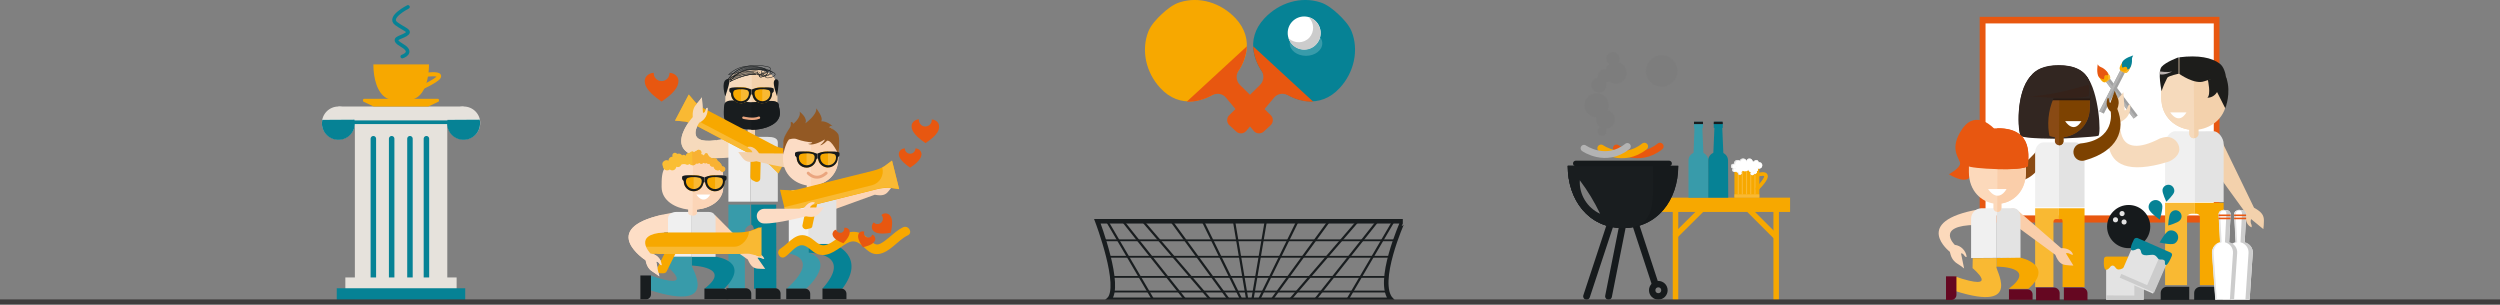 <?xml version="1.0" encoding="utf-8"?>
<!-- Generator: Adobe Illustrator 23.0.1, SVG Export Plug-In . SVG Version: 6.00 Build 0)  -->
<svg version="1.1" id="Layer_1" xmlns="http://www.w3.org/2000/svg" xmlns:xlink="http://www.w3.org/1999/xlink" x="0px" y="0px"
	 viewBox="0 0 1366 166.4" style="enable-background:new 0 0 1366 166.4;" xml:space="preserve">
<rect x="0" y="0" width="1366" height="166.4" fill="#808080" stroke="none"/>
<style type="text/css">
	.st0{fill:#E6E2DC;}
	.st1{fill-rule:evenodd;clip-rule:evenodd;fill:#068295;}
	.st2{fill:none;stroke:#068295;stroke-width:3;stroke-linecap:round;stroke-miterlimit:10;}
	.st3{fill:none;stroke:#F7A800;stroke-width:2.25;stroke-linecap:round;stroke-miterlimit:10;}
	.st4{fill-rule:evenodd;clip-rule:evenodd;fill:#F7A800;}
	.st5{fill:none;stroke:#068295;stroke-width:2;stroke-linecap:round;stroke-miterlimit:10;}
	.st6{fill:#068295;}
	.st7{fill:none;stroke:#191D1F;stroke-width:2.49;stroke-miterlimit:10;}
	.st8{fill:none;stroke:#191D1F;stroke-width:1.24;stroke-miterlimit:10;}
	.st9{fill:none;stroke:#191D1F;stroke-miterlimit:10;}
	.st10{fill:#F7A800;}
	.st11{fill:#E85710;}
	.st12{fill:#389BAA;}
	.st13{fill:#FFFFFF;}
	.st14{fill:#CCCCCC;}
	.st15{fill:#F6DABC;}
	.st16{fill:#F0F0F0;}
	.st17{fill:#E3E3E3;}
	.st18{fill:#F3D1AC;}
	.st19{fill:#191D1F;}
	.st20{fill:#161A1C;}
	.st21{fill:none;stroke:#191D1F;stroke-width:0.26;stroke-linecap:round;stroke-miterlimit:10;}
	.st22{fill:none;stroke:#191D1F;stroke-width:0.27;stroke-linecap:round;stroke-miterlimit:10;}
	.st23{fill:none;stroke:#EAA57F;stroke-width:1.31;stroke-linecap:round;stroke-miterlimit:10;}
	.st24{fill:#F9B933;}
	.st25{fill:#FCD5B7;}
	.st26{fill:#FDDEC6;}
	.st27{fill:#FABE33;}
	.st28{fill:#F8B133;}
	.st29{fill:#FCDCC5;}
	.st30{fill:none;stroke:#EAA57F;stroke-width:1.6;stroke-linecap:round;stroke-miterlimit:10;}
	.st31{fill:#935924;}
	.st32{fill:none;stroke:#F7A800;stroke-width:3;stroke-miterlimit:10;}
	.st33{fill:none;stroke:#F7A800;stroke-width:3;stroke-linecap:round;stroke-linejoin:round;stroke-miterlimit:10;}
	.st34{fill:none;stroke:#161A1C;stroke-width:3.7;stroke-linecap:round;stroke-miterlimit:10;}
	.st35{fill:#7D7D7D;}
	.st36{fill:none;stroke:#161A1C;stroke-width:3;stroke-linecap:round;stroke-miterlimit:10;}
	.st37{fill:none;stroke:#E85710;stroke-width:4;stroke-linecap:round;stroke-linejoin:round;stroke-miterlimit:10;}
	.st38{fill:none;stroke:#F7A800;stroke-width:4;stroke-linecap:round;stroke-linejoin:round;stroke-miterlimit:10;}
	.st39{fill:none;stroke:#B3B3B3;stroke-width:3.7;stroke-linecap:round;stroke-miterlimit:10;}
	.st40{fill:none;stroke:#F7A800;stroke-width:2;stroke-linecap:round;stroke-linejoin:round;stroke-miterlimit:10;}
	.st41{fill-rule:evenodd;clip-rule:evenodd;fill:#3F3E3E;}
	.st42{fill:#A1A1A1;}
	.st43{fill:#B3B3B3;}
	.st44{fill:#1D1D1B;}
	.st45{fill:#B9B1AF;}
	.st46{fill:#894A14;}
	.st47{fill:#650721;}
	.st48{fill:#7D4201;}
	.st49{fill:#322621;}
	.st50{fill:#281A14;}
	.st51{fill:#35221A;}
	.st52{fill:#FCD9BB;}
	.st53{fill:#FACEAA;}
</style>
<title>full-activities</title>
<rect x="184.9" y="58.2" class="st0" width="68.4" height="9.2"/>
<circle class="st0" cx="184.9" cy="67.2" r="9"/>
<path class="st1" d="M193.9,67.2c0.1,5-3.8,9.1-8.8,9.2s-9.1-3.8-9.2-8.8c0-0.7,0.1-1.4,0.2-2.1l17.6-0.1
	C193.8,66,193.9,66.6,193.9,67.2z"/>
<circle class="st0" cx="253.4" cy="67.2" r="9"/>
<rect x="193.9" y="65.4" class="st0" width="50.5" height="98.4"/>
<line class="st2" x1="204" y1="158.8" x2="204" y2="75.8"/>
<line class="st2" x1="214" y1="158.8" x2="214" y2="75.8"/>
<line class="st2" x1="224" y1="158.8" x2="224" y2="75.8"/>
<line class="st2" x1="233" y1="158.8" x2="233" y2="75.8"/>
<rect x="188.7" y="151.6" class="st0" width="60.8" height="6.4"/>
<path class="st3" d="M229.9,41.2c0,0,24.3-4-2.7,8.1"/>
<path class="st4" d="M234.4,35.2c0,7.7-2.1,15.7-7.2,18.4c-2.1,1.2-4.8,1.3-8,1.3s-5.9-0.2-8-1.3c-5.1-2.8-7.2-10.8-7.2-18.4H234.4
	L234.4,35.2z"/>
<path class="st4" d="M234,58.2h-29.8l-5.5-2.6c-0.6-0.3-0.5-1.6,0.2-1.6h40.4c0.7,0,0.8,1.4,0.2,1.6L234,58.2z"/>
<path class="st5" d="M219.8,30.9c0,0,6.6-2.1,0-6s-1.4-4,1.9-6s-0.4-2.5-5.2-6s6.4-9.1,6.4-9.1"/>
<rect x="184" y="157.5" class="st6" width="70.2" height="6.4"/>
<path class="st1" d="M262.3,67.2c0.1,5-3.8,9.1-8.8,9.2s-9.1-3.8-9.2-8.8c0-0.7,0.1-1.4,0.2-2.1l17.6-0.1
	C262.3,66,262.3,66.6,262.3,67.2z"/>
<line class="st5" x1="254" y1="66.8" x2="184" y2="66.8"/>
<path class="st7" d="M760.2,163.8H605.8c7.5-6.9-6.2-42.9-6.2-42.9h166.9C766.4,120.9,751.4,154.6,760.2,163.8z"/>
<line class="st8" x1="605" y1="121" x2="630.1" y2="163.8"/>
<line class="st8" x1="613.7" y1="121" x2="647.7" y2="163.8"/>
<line class="st8" x1="624.6" y1="121" x2="661.4" y2="163.8"/>
<line class="st8" x1="657.3" y1="121" x2="678.3" y2="163.8"/>
<line class="st8" x1="640.1" y1="120.9" x2="671.5" y2="163.8"/>
<line class="st8" x1="761.3" y1="121" x2="736.2" y2="163.8"/>
<line class="st8" x1="752.5" y1="121" x2="718.5" y2="163.8"/>
<line class="st8" x1="741.7" y1="121" x2="704.8" y2="163.8"/>
<line class="st8" x1="708.9" y1="121" x2="687.9" y2="163.8"/>
<line class="st8" x1="726.1" y1="120.9" x2="694.8" y2="163.8"/>
<line class="st8" x1="691.6" y1="121" x2="684.3" y2="163.8"/>
<line class="st8" x1="674.3" y1="121" x2="681.5" y2="163.8"/>
<line class="st9" x1="608" y1="159.3" x2="758" y2="159.3"/>
<line class="st9" x1="608" y1="151.3" x2="758" y2="151.3"/>
<line class="st9" x1="605" y1="140.3" x2="759" y2="140.3"/>
<line class="st9" x1="603" y1="131.3" x2="762" y2="131.3"/>
<path class="st10" d="M675.2,10.1c10.5,11.4,6.5,25.5-4.9,36s-25.8,13.4-36.3,2c-7.9-8.5-10.6-20.7-6.5-31c1.4-3.4,4.5-6.8,7.3-9.4
	s6.2-5.3,9.7-6.4C655.2-2.2,667.2,1.5,675.2,10.1z"/>
<path class="st11" d="M677.5,46.4L694.4,63c1.5,1.5,1.4,4-0.1,5.4c0,0-0.1,0.1-0.1,0.1l-3.6,3.3c-1.5,1.5-4,1.4-5.4-0.1
	c0,0-0.1-0.1-0.1-0.1l-15.2-18.2c-1.8-2.2-4.9-2.8-7.5-1.4c-4.3,2.4-9.1,3.7-14,3.6l32.9-30.3c-0.3,4.9-1.9,9.6-4.7,13.6
	C675.1,41.2,675.5,44.4,677.5,46.4z"/>
<path class="st6" d="M690.8,10.1c-10.5,11.4-6.5,25.5,4.9,36s25.8,13.4,36.3,2c7.9-8.5,10.6-20.7,6.5-31c-1.4-3.4-4.5-6.8-7.3-9.4
	s-6.2-5.3-9.7-6.4C710.8-2.2,698.8,1.5,690.8,10.1z"/>
<path class="st11" d="M688.5,46.4L671.6,63c-1.5,1.5-1.4,4,0.1,5.4c0,0,0.1,0.1,0.1,0.1l3.6,3.3c1.5,1.5,4,1.4,5.4-0.1
	c0,0,0.1-0.1,0.1-0.1l15.2-18.2c1.8-2.2,4.9-2.8,7.5-1.4c4.3,2.4,9.1,3.7,14,3.6l-32.9-30.3c0.3,4.9,1.9,9.6,4.7,13.6
	C690.9,41.2,690.5,44.4,688.5,46.4z"/>
<ellipse class="st12" cx="713.6" cy="23.7" rx="8.9" ry="6.8"/>
<circle class="st13" cx="712.6" cy="18" r="9"/>
<path class="st14" d="M715,9.4c3.2,3,3.3,8,0.4,11.2c-3,3.2-8,3.3-11.2,0.4c-0.1-0.1-0.1-0.1-0.2-0.2c1.5,4.8,6.5,7.4,11.2,6
	s7.4-6.5,6-11.2C720.3,12.4,718,10.2,715,9.4z"/>
<path class="st15" d="M400.5,74.6c-29.6,8.2-18.4-7.6-18.4-7.6c3.1-1.4,4.9-4.6,4.5-8c0,0-0.6-0.5-1.1,1.2s-1.4,1.4-1.4,1.4
	l-0.6-8.4c-0.9,1.3-1.9,2.5-2.9,3.6c-2.1,2.3-2.2,4.9-2.1,7.2c0,0-25.3,27.9,25.8,21.5"/>
<path class="st16" d="M410,74.8v35.4h-12V77.8c0-2.5,0.8-3,3.3-3H410z"/>
<path class="st17" d="M410,74.8v35.4h15V77.8c0-2.5-2.9-3-5.4-3H410z"/>
<path class="st15" d="M410.7,38.3c-14.4,0-14.4,7.8-14.4,17.5c0,8.6,6.5,13,12.2,13.9v3.6c0,1.1,0.9,2,2,2s2-0.9,2-2v-3.6
	c5.9-0.8,12.2-5.2,12.2-13.9C424.6,46.1,425.9,38.3,410.7,38.3z"/>
<path class="st18" d="M410.5,74.8c1,0.1,1.9-0.6,2-1.6v-3.6c5.9-0.8,12.2-5.2,12.2-13.9c0-9.6,1.3-17.5-13.9-17.5L410.5,74.8z"/>
<path class="st19" d="M396.3,52.7c0,0-2.5-7.7,0.6-9.3c1.4-0.8,1.8,0.1,1.6,1.7S396.3,52.7,396.3,52.7z"/>
<path class="st20" d="M424.6,52.7c0,0-2.4-6.5-1.7-8.3s2.3-1.1,2.5,0.2S424.6,52.7,424.6,52.7z"/>
<path class="st19" d="M425.5,57.4c0.1-4-11-1.5-14.5-1.5c-4.9,0-14.7-3.1-15.3,1.5c0,0-0.8,7,0.6,8.9s12.4,7,22.6,3.2
	S425.5,59.4,425.5,57.4z"/>
<path class="st21" d="M414.2,39.2c-2.8,4.3,7.9-0.7,2.5-2c-13-3.1-18,4.9-18.9,6.1c0,0,8.8-4.6,14.1-3.7"/>
<path class="st21" d="M414.9,39.6c-2.8,4.3,7.9-0.7,2.5-2c-13-3.1-18,4.9-18.9,6.1c0,0,8.8-4.6,14.1-3.7"/>
<path class="st21" d="M417.3,40.2c-3.2,3.7,9.1-0.6,2.9-1.7c-14.9-2.6-20.6,4.2-21.7,5.2c0,0,10.1-3.9,16.1-3.2"/>
<path class="st22" d="M416.5,38.4c-3.1,4.3,8.7-0.7,2.8-2c-14.3-3.1-19.8,4.9-20.7,6.1c0,0,9.7-4.6,15.5-3.7"/>
<path class="st22" d="M416.6,39.6c-3.8,3.7,8.7,0.8,3.1-1.4c-13.5-5.5-20.3,1.4-21.5,2.5c0,0,10.3-2.8,15.9-1"/>
<path class="st22" d="M419,40.8c-3.8,3.7,8.7,0.8,3.1-1.4c-13.5-5.5-20.3,1.4-21.5,2.5c0,0,10.3-2.8,15.9-1"/>
<path class="st21" d="M415.4,40.4c-2.8,4.3,7.9-0.7,2.5-2c-13-3.1-18,4.9-18.9,6.1c0,0,8.8-4.6,14.1-3.7"/>
<path class="st21" d="M415.4,40.4c-2.8,4.3,7.9-0.7,2.5-2c-13-3.1-18,4.9-18.9,6.1c0,0,8.8-4.6,14.1-3.7"/>
<path class="st20" d="M410.5,70.9c2.9,0,5.7-0.4,8.5-1.3c10.2-3.7,6.5-10.2,6.5-12.1c0.1-4-11.4-1.4-14.9-1.5L410.5,70.9z"/>
<path class="st23" d="M406.2,64.3c0,0,5.2,1.4,8.5,0"/>
<path class="st6" d="M424.1,111.8l0.1,46H412v-31.6c0-2-0.8-3.4-1.5-3.4l0,0l-0.1-11H424.1L424.1,111.8z"/>
<path class="st12" d="M398,111.8v46h9v-31.6c0-2,2.7-3.4,3.4-3.4H410v-11H398z"/>
<path class="st19" d="M396.9,157.5h10.7c1.6,0,2.9,1.3,2.9,2.9l0,0v3.1l0,0h-13.6l0,0V157.5L396.9,157.5z"/>
<path class="st19" d="M412.9,157.5h10.7c1.6,0,2.9,1.3,2.9,2.9l0,0v3.1l0,0h-13.6l0,0V157.5L412.9,157.5z"/>
<path class="st10" d="M410.2,51c0,3-2.4,5.4-5.4,5.4c-3,0-5.4-2.4-5.4-5.4c0,0,0,0,0-0.1c0-3,2.4-3.3,5.4-3.3S410.2,48.1,410.2,51z"
	/>
<path class="st24" d="M410.2,51c0,3-2.4,5.4-5.4,5.4l0,0v-8.6C407.8,47.8,410.2,48.1,410.2,51z"/>
<path class="st20" d="M404.8,48.8c1.1-0.1,2.3,0.1,3.4,0.4c0.7,0.3,1.1,1.1,1,1.8c0,2.4-1.9,4.3-4.3,4.3c-2.4,0-4.3-1.9-4.3-4.3
	c0-0.4,0.1-0.9,0.3-1.2c0.2-0.3,0.4-0.5,0.7-0.6C402.5,48.9,403.7,48.7,404.8,48.8 M404.8,47.8c-2.4,0-5.4-0.3-6.3,0.7v1.4
	c0.2,0.4,0.9,0.9,0.9,1.2c0,3,2.4,5.4,5.4,5.4c2.6,0,4.8-1.8,5.3-4.3c0-0.3,0.2-0.6,0.5-0.7v-2.6c-0.3-0.1-0.6-0.2-0.8-0.3
	C408.2,48,406.5,47.8,404.8,47.8L404.8,47.8L404.8,47.8z"/>
<path class="st24" d="M411.1,51c0,3,2.4,5.4,5.4,5.4c3,0,5.4-2.4,5.4-5.4c0,0,0,0,0-0.1c0-3-2.4-3.3-5.4-3.3S411.1,48.1,411.1,51z"
	/>
<path class="st10" d="M411.1,51c0,3,2.4,5.4,5.4,5.4l0,0v-8.6C413.5,47.8,411.1,48.1,411.1,51z"/>
<path class="st20" d="M416.5,48.8c1.1-0.1,2.3,0.1,3.4,0.4c0.3,0.1,0.5,0.3,0.7,0.6c0.2,0.4,0.3,0.8,0.3,1.2c0,2.4-1.9,4.3-4.3,4.3
	c-2.4,0-4.3-1.9-4.3-4.3c-0.1-0.8,0.3-1.5,1-1.8C414.2,48.9,415.4,48.7,416.5,48.8 M416.5,47.8c-1.7,0-3.4,0.2-5,0.8
	c-0.3,0.1-0.5,0.3-0.8,0.3v2.6c0.3,0.1,0.6,0.4,0.5,0.7c0.6,2.9,3.4,4.8,6.4,4.2c2.5-0.5,4.3-2.7,4.3-5.3c0-0.3,0.7-0.7,0.9-1.2
	v-1.4C421.9,47.5,418.9,47.8,416.5,47.8L416.5,47.8L416.5,47.8z"/>
<path class="st10" d="M368.9,65.9l5.5,0.5c2.1,0.5,4.1,1.2,6,2.2l38,20c1.5,0.8,2.9,1.9,4,3.2l3,2.9l6.8-13L428,81
	c-1.7-0.2-3.3-0.7-4.9-1.5l-38-20c-1.9-1-3.7-2.2-5.2-3.7l-3.5-4.2L368.9,65.9z"/>
<path class="st10" d="M411,98.4l1.6,0.8c0.9,0.5,2.1,0.1,2.6-0.8c0.1-0.3,0.2-0.5,0.2-0.8l0.3-12.1c0-0.7-0.4-1.4-1-1.8l-1.6-0.8
	c-0.9-0.5-2.1-0.1-2.6,0.8c-0.1,0.3-0.2,0.5-0.2,0.8L410,96.6C410,97.3,410.4,98,411,98.4z"/>
<path class="st24" d="M379.9,55.9l0.6,0.5l-0.1,0.2l0,0c-2,3.9-0.5,8.6,3.3,10.7c0,0,0,0,0,0l42.7,22.4c0.4,0.2,0.8,0.4,1.2,0.5
	l-2.4,4.5l-3-2.9c-1.1-1.3-2.4-2.4-3.9-3.2l-38-20c-1.9-1-3.9-1.7-6-2.2l-5.5-0.5l7.5-14.2L379.9,55.9z"/>
<path class="st18" d="M403.4,83.1c0.8,1.1,1.6,2.3,2.4,3.3c1.5,1.8,3.2,2.6,7.5,1.7c0,0,16.8,4.4,23.6,4c2.3-0.2,4-2.1,3.9-4.4
	c-0.1-2-1.7-3.6-3.6-3.8l-22.5-0.1c0,0-2.4-4.5-6.2-3.5c0,0-0.1,0.6,1.4,1.3c0.6,0.4,1,0.9,1.2,1.6L403.4,83.1L403.4,83.1z"/>
<path class="st15" d="M391.2,76.6c-17.7,2.4-9.1-9.6-9.1-9.6c3.1-1.4,4.9-4.6,4.5-8c0,0-0.6-0.5-1.1,1.2s-1.4,1.4-1.4,1.4l-0.6-8.4
	c-0.9,1.3-1.9,2.5-2.9,3.6c-2.1,2.3-2.2,4.9-2.1,7.2c0,0-20.8,22.9,13.4,22.4"/>
<path class="st25" d="M390.5,117.3l20.9,21.1c0,0,4.9-0.6,6.2,3c0,0-0.4,0.4-1.8-0.4c-0.6-0.2-1.3-0.3-1.9-0.1l4.2,6
	c-1.3,0-2.7,0-4-0.1c-2.2-0.2-3.8-1.1-5.5-5L389,128.1"/>
<path class="st26" d="M366.1,126.9c-21.9-0.2-10.6,11.6-10.6,11.6c3.3,0.4,5.8,3,6.2,6.3c0,0-0.5,0.6-1.4-0.8s-1.7-1-1.7-1l1.7,8
	c-1.2-0.9-2.4-1.8-3.7-2.6c-2.6-1.6-3.3-4-3.8-6.2c0,0-28.5-18.5,14.3-25.9"/>
<path class="st6" d="M391.3,140.3c0,0,19.3,2.5,4.4,17.5h-10.9c16-12-6.8-12.7-6.8-12.7v-4.8H391.3z"/>
<path class="st19" d="M384.9,157.7h10.3c1.6,0,2.8,1.3,2.8,2.8v3l0,0h-13.1l0,0V157.7L384.9,157.7z"/>
<path class="st16" d="M378,115.8v24.5h-13v-20.7c0-2.4,2-3.8,4.5-3.8L378,115.8L378,115.8z"/>
<path class="st17" d="M378,115.8v24.5h13v-20.7c0-2.4-1.3-3.8-3.8-3.8L378,115.8L378,115.8z"/>
<path class="st26" d="M378.6,86.5c-17.1,0-17.1,7-17.1,15.6c0,7.7,7.7,11.6,14.5,12.4v1.9c0,0.8,1.1,1.4,2.4,1.4s2.4-0.6,2.4-1.4
	v-1.9c7-0.7,14.4-4.7,14.4-12.4C395.1,93.5,396.7,86.5,378.6,86.5z"/>
<path class="st25" d="M378.4,117.8c1.3,0,2.4-0.6,2.4-1.4v-1.9c7-0.7,14.4-4.7,14.4-12.4c0-8.6,1.5-15.6-16.5-15.6L378.4,117.8z"/>
<path class="st27" d="M394.7,90.9c-0.1,0-0.2,0-0.3,0c0,0,0-0.1,0-0.1c0-0.7-0.4-1.4-1-1.8c-0.2-0.5-0.7-0.9-1.3-0.9l0,0
	c0,0,0-0.1,0-0.1c0-0.8-0.6-1.4-1.4-1.5c-1.6,0.3-3.2-0.6-3.9-2.1c-0.1-0.5-0.5-0.8-1-0.7c-0.4,0.1-0.8,0.4-0.8,0.9
	c-0.1,0.1-0.3,0.2-0.4,0.4c-0.4-0.4-0.9-0.7-1.4-0.7c0-0.1,0-0.2-0.1-0.3c0.1-0.2,0.2-0.5,0.2-0.7c0-0.8-0.7-1.5-1.5-1.5
	c-0.5,0-1,0.3-1.3,0.7c-0.5,0.1-0.9,0.3-1.2,0.7c-0.6-0.6-1.5-0.6-2.1-0.1c-0.1,0.1-0.2,0.3-0.3,0.4h-0.3c-1,0-1.8,0.7-2,1.6
	c-0.5-0.6-1.3-0.7-1.9-0.2c0,0,0,0,0,0c-0.6-0.9-1.8-1.2-2.7-0.8c-0.5-0.7-1.4-0.8-2-0.4c-0.6,0.4-0.8,1.2-0.5,1.9h-0.1
	c-1.1,0-2.1,0.9-2.1,2.1l0,0c0,0,0,0.1,0,0.1c-1.1-0.6-2.4-0.2-3.1,0.8c-0.4,0.7-0.4,1.5,0,2.2c0,1.3,1.1,2.3,2.4,2.3
	c0.5,0,1-0.2,1.4-0.5c1,0.8,2.4,0.6,3.1-0.4c0.2-0.3,0.4-0.7,0.5-1.1c0.9,0.5,2,0.1,2.5-0.8c0-0.1,0.1-0.2,0.1-0.3
	c1-0.5,2.2-0.5,3.2,0.1c0.5,0,1-0.2,1.4-0.5c0.8,0.9,2.3,0.9,3.2,0.1c0.1-0.1,0.3-0.3,0.4-0.5c0.6,0.2,1.2,0.1,1.8-0.3
	c0.5,0.6,1.4,0.7,1.9,0.2c0.1-0.1,0.2-0.2,0.3-0.3c0.5,0.4,1.2,0.5,1.8,0.2c0.4,0.4,1,0.6,1.6,0.4c0.1,1,0.9,1.7,1.8,1.6
	c0.1,0,0.2,0,0.4-0.1c0.1,1.2,1.2,2.2,2.4,2.1c0.4,0,0.7-0.1,1-0.3c0.2,0.8,1,1.3,1.8,1.1c0.8-0.2,1.3-1,1.1-1.8
	C396,91.4,395.4,90.9,394.7,90.9z"/>
<path class="st28" d="M378.4,90.4c0.8,0,1.5-0.4,1.9-1.1c0.6,0.2,1.2,0.1,1.8-0.3c0.5,0.6,1.4,0.7,1.9,0.2c0.1-0.1,0.2-0.2,0.3-0.3
	c0.5,0.4,1.2,0.5,1.8,0.2c0.4,0.4,1,0.6,1.6,0.4c0.1,1,0.9,1.7,1.8,1.6c0.1,0,0.2,0,0.4-0.1c0.1,1.2,1.2,2.2,2.4,2.1
	c0.4,0,0.7-0.1,1-0.3c0.2,0.8,1,1.2,1.8,1c0.8-0.2,1.2-1,1-1.8c-0.2-0.8-1-1.2-1.8-1c0,0,0-0.1,0-0.1c0-0.7-0.4-1.4-1-1.8
	c-0.2-0.5-0.7-0.9-1.3-0.9l0,0c0,0,0-0.1,0-0.1c0-0.8-0.6-1.4-1.4-1.5c-1.6,0.3-3.2-0.6-3.9-2.1c-0.1-0.5-0.5-0.8-1-0.7
	c-0.4,0.1-0.8,0.4-0.8,0.9c-0.1,0.1-0.3,0.2-0.4,0.4c-0.4-0.4-0.9-0.7-1.4-0.7c0-0.1,0-0.2-0.1-0.3c0.1-0.2,0.2-0.5,0.2-0.7
	c0-0.8-0.7-1.5-1.5-1.5c-0.5,0-1,0.3-1.3,0.7c-0.5,0.1-0.9,0.3-1.2,0.7c-0.3-0.3-0.7-0.5-1.1-0.5L378.4,90.4L378.4,90.4z"/>
<path class="st13" d="M380.5,106.3c0,0,3.8,6.2,7.6,0H380.5z"/>
<path class="st12" d="M378,140.3v4.8c-1,0,17,26.2-23,13.4v-8.1c26,9,9.8-4.6,9.8-4.6v-5.5L378,140.3z"/>
<path class="st19" d="M355.7,150.5v10.3c0,1.6-1.3,2.8-2.8,2.8h-3l0,0v-13.1l0,0L355.7,150.5L355.7,150.5z"/>
<path class="st10" d="M384.4,99.1c0,3-2.4,5.4-5.4,5.4c-3,0-5.4-2.4-5.4-5.4c0,0,0,0,0-0.1c0-3,2.4-3.3,5.4-3.3
	S384.4,96.1,384.4,99.1z"/>
<path class="st24" d="M384.4,99.1c0,3-2.4,5.4-5.4,5.4l0,0v-8.7C382,95.8,384.4,96.1,384.4,99.1z"/>
<path class="st20" d="M379,96.8c1.1-0.1,2.3,0.1,3.4,0.4c0.7,0.3,1.1,1.1,1,1.8c0,2.4-1.9,4.3-4.3,4.3c-2.4,0-4.3-1.9-4.3-4.3l0,0
	c0-0.4,0.1-0.9,0.3-1.2c0.2-0.3,0.4-0.5,0.7-0.6C376.7,96.9,377.9,96.7,379,96.8 M379,95.8c-2.4,0-5.4-0.3-6.3,0.7v1.4
	c0.2,0.4,0.9,0.9,0.9,1.2c0,3,2.4,5.4,5.4,5.4c2.6,0,4.8-1.8,5.3-4.3c0-0.3,0.2-0.6,0.5-0.7v-2.6c-0.3-0.1-0.6-0.2-0.8-0.3
	C382.4,96,380.7,95.8,379,95.8L379,95.8L379,95.8z"/>
<path class="st24" d="M385.3,99.1c0,3,2.4,5.4,5.4,5.4c3,0,5.3-2.4,5.4-5.4c0-3-2.4-3.3-5.4-3.3S385.3,96.1,385.3,99.1z"/>
<path class="st10" d="M385.3,99.1c0,3,2.4,5.4,5.4,5.4l0,0v-8.7C387.7,95.8,385.3,96.1,385.3,99.1z"/>
<path class="st20" d="M390.6,96.8c1.1-0.1,2.3,0.1,3.4,0.4c0.3,0.1,0.5,0.3,0.7,0.6c0.2,0.4,0.3,0.8,0.3,1.2c0,2.4-1.9,4.3-4.3,4.3
	c-2.4,0-4.3-1.9-4.3-4.3l0,0c-0.1-0.8,0.3-1.5,1-1.8C388.4,96.9,389.5,96.7,390.6,96.8 M390.7,95.8c-1.7,0-3.4,0.2-5,0.8
	c-0.3,0.1-0.5,0.3-0.8,0.3v2.6c0.3,0.1,0.6,0.4,0.5,0.7c0.6,2.9,3.4,4.8,6.4,4.2c2.5-0.5,4.3-2.7,4.3-5.3c0-0.3,0.7-0.7,0.9-1.2
	v-1.4C396.1,95.5,393.1,95.8,390.7,95.8L390.7,95.8L390.7,95.8z"/>
<path class="st10" d="M415,140.2l-5.1-2.1c-2.1-0.6-4.2-0.8-6.4-0.8h-42.9c-1.7,0-3.4,0.3-5,1l-4,1.2v-14.7l4,1.2c1.6,0.7,3.3,1,5,1
	h42.9c2.1,0,4.3-0.3,6.4-0.8l5.1-2.1V140.2L415,140.2z"/>
<path class="st10" d="M362.6,149.3h-1.8c-1.1,0-1.9-0.9-1.9-1.9c0-0.3,0.1-0.6,0.2-0.8l5.4-10.9c0.3-0.7,1-1.1,1.7-1.1h1.8
	c1.1,0,1.9,0.9,1.9,1.9c0,0.3-0.1,0.6-0.2,0.8l-5.4,10.9C364,148.9,363.3,149.3,362.6,149.3z"/>
<path class="st24" d="M410.4,126.2l-1,0.3c0,0.1-0.2-0.7-0.2,0.3l0,0c0,3-3.5,8-7.9,8H353c-0.4,0-0.7-0.1-1-0.4v5.1l3.9-0.5
	c2.1-0.6,2.6-0.2,4.8-0.2h42.9c2.1,0,4.8-0.5,6.9,0.1l5.6,1.3v-16.1L410.4,126.2z"/>
<path class="st26" d="M362.9,127c-17.6,1-7.5,11.5-7.5,11.5c3.3,0.4,5.8,3,6.2,6.3c0,0-0.5,0.6-1.4-0.8s-1.7-1-1.7-1l1.7,8
	c-1.2-0.9-2.4-1.8-3.7-2.6c-2.6-1.6-3.3-4-3.8-6.2c0,0-26.1-16.9,9.2-24.9"/>
<path class="st25" d="M447.6,107.1l29.2-5c0,0,2.3-4.4,6-3.4c0,0,0.1,0.6-1.4,1.3c-0.5,0.4-1,0.9-1.1,1.5h7.4
	c-0.7,1.1-1.5,2.2-2.4,3.2c-1.4,1.7-3.1,2.5-7.3,1.7l-22.4,8.1"/>
<path class="st12" d="M442,133.3v4.8c15,5.2-1.6,19.7-1.6,19.7h-10.7c0,0,19.3-15.7,1.3-19.3v-5.1L442,133.3z"/>
<path class="st6" d="M455.5,133.3c0,0,18.4,6.5,4.7,24.5h-10.9c17-19-5.4-19.7-7.4-19.7v-4.8L455.5,133.3L455.5,133.3z"/>
<path class="st19" d="M429.6,157.7h10.3c1.6,0,2.8,1.3,2.8,2.8v3l0,0h-13.1l0,0V157.7L429.6,157.7z"/>
<path class="st19" d="M449.4,157.7h10.3c1.6,0,2.8,1.3,2.8,2.8v3l0,0h-13.1l0,0V157.7L449.4,157.7z"/>
<path class="st16" d="M442,103.8v29.5h-11v-25.5c0-2.4,0.7-4,3.1-4H442z"/>
<path class="st17" d="M442,103.8v29.5h15v-25.5c0-2.4-2.7-4-5.1-4H442z"/>
<path class="st29" d="M443.2,67.8c-15.4,0-15.4,8.4-15.4,18.7c0,9.2,7,13.9,13,14.8v2.3c0.3,1.2,1.4,1.9,2.6,1.6
	c0.8-0.2,1.4-0.8,1.6-1.6v-2.3c6.3-0.9,13-5.6,13-14.9C458.1,76.2,459.5,67.8,443.2,67.8z"/>
<path class="st25" d="M443,105.3c1,0.1,2-0.6,2.1-1.7v-2.3c6.3-0.9,13-5.6,13-14.9c0-10.3,1.4-18.7-14.9-18.7L443,105.3z"/>
<path class="st30" d="M441.6,94.6c0,0,4.3,5,9.8,0"/>
<path class="st31" d="M451.9,76.9c0,0-2.3,2.5-3.8,2.5c0,0,2.7-2.2,2.5-3.2c0,0-5.9,3.9-9.1,2.4c0,0,2.3-0.1,2.3-0.8
	c-2.7-0.2-5.4-0.7-8-1.6c0,0-1.5-1-4.7,0c-2.2,2.6-3.1,8.3-3.1,8.3c-0.2-2.4-0.2-4.9,0-7.3c0.4-3.8,4.1-7.3,4.1-8.9v-1.6
	c0.6-0.1,1.1,0.2,1.3,0.8c0,0.1,0,0.1,0,0.2c0,0,4.5-3.5,3.5-6.7c0,0,4.7,3.5,3.1,6.4c0,0,6.5-4.6,6-8.2c0,0,4.1,5,2.7,7.1
	c0,0,3-0.4,6.4,2.8c-0.6-0.5-1.5-0.4-1.9,0.2c0,0,0,0.1-0.1,0.1c0,0,4.7,2.4,5.1,4.5c0.7,3,0,10.6,0,10.6S454.4,76.2,451.9,76.9z"/>
<path class="st10" d="M446.1,86.1c0,3-2.4,5.4-5.4,5.4c-3,0-5.3-2.4-5.4-5.4c0-3,2.4-3.3,5.4-3.3S446.1,83.1,446.1,86.1z"/>
<path class="st24" d="M446.1,86.1c0,3-2.4,5.4-5.4,5.4l0,0v-8.7C443.7,82.8,446.1,83.1,446.1,86.1z"/>
<path class="st20" d="M440.7,83.8c1.1-0.1,2.3,0.1,3.4,0.4c0.7,0.3,1.1,1.1,1,1.8c0,2.4-1.9,4.3-4.3,4.3c-2.4,0-4.3-1.9-4.3-4.3
	c0-0.4,0.1-0.9,0.3-1.2c0.2-0.3,0.4-0.5,0.7-0.6C438.4,83.9,439.6,83.8,440.7,83.8 M440.7,82.8c-2.4,0-5.4-0.3-6.3,0.7V85
	c0.2,0.4,0.9,0.9,0.9,1.2c0,3,2.4,5.4,5.4,5.4c2.6,0,4.8-1.8,5.3-4.3c0-0.3,0.2-0.6,0.5-0.7V84c-0.3-0.1-0.6-0.2-0.8-0.3
	C444.1,83.1,442.4,82.8,440.7,82.8L440.7,82.8L440.7,82.8z"/>
<path class="st24" d="M447,86.1c0,3,2.4,5.4,5.4,5.4c3,0,5.3-2.4,5.4-5.4c0-3-2.4-3.3-5.4-3.3S447,83.1,447,86.1z"/>
<path class="st10" d="M447,86.1c0,3,2.4,5.4,5.4,5.4l0,0v-8.7C449.4,82.8,447,83.1,447,86.1z"/>
<path class="st20" d="M452.4,83.8c1.1-0.1,2.3,0.1,3.4,0.4c0.3,0.1,0.5,0.3,0.7,0.6c0.2,0.4,0.3,0.8,0.3,1.2c0,2.4-1.9,4.3-4.3,4.3
	c-2.4,0-4.3-1.9-4.3-4.3c-0.1-0.8,0.3-1.5,1-1.8C450.1,83.9,451.2,83.8,452.4,83.8 M452.4,82.8c-1.7,0-3.4,0.2-5,0.8
	c-0.3,0.1-0.5,0.3-0.8,0.3v2.6c0.3,0.1,0.6,0.4,0.5,0.7c0.6,2.9,3.4,4.8,6.4,4.2c2.5-0.5,4.3-2.7,4.3-5.3c0-0.3,0.7-0.7,0.9-1.2
	v-1.4C457.8,82.6,454.8,82.8,452.4,82.8L452.4,82.8L452.4,82.8z"/>
<path class="st10" d="M491.3,103.4l-5.4-0.8c-2.1,0-4.3,0.2-6.4,0.7l-41.6,10.4c-1.7,0.4-3.2,1.1-4.6,2.1l-3.6,2.1l-3.5-14.2
	l4.2,0.2c1.7,0.2,3.4,0.1,5.1-0.3L477,93.3c2.1-0.5,4.1-1.3,6-2.3l4.4-3.2L491.3,103.4z"/>
<path class="st10" d="M442.6,124.8l-1.8,0.4c-1,0.3-2.1-0.4-2.3-1.4c-0.1-0.3-0.1-0.6,0-0.9l2.5-11.9c0.2-0.7,0.7-1.3,1.4-1.5
	l1.8-0.4c1-0.3,2.1,0.4,2.3,1.4c0.1,0.3,0.1,0.6,0,0.9l-2.6,11.9C443.9,124.1,443.4,124.7,442.6,124.8z"/>
<path class="st24" d="M483,91c-0.2,0.1-0.6,0.2-0.8,0.4c0,0.1-0.1,0.2-0.1,0.2l0,0c1.1,4.2-1.4,8.5-5.6,9.6l-46.7,11.7
	c-0.4,0.1-0.9,0.2-1.3,0.2l1.2,4.9l3.6-2.2c1.4-1,2.9-1.7,4.6-2.2l41.6-10.4c2.1-0.5,4.2-0.8,6.4-0.7l5.4,0.8l-3.9-15.6L483,91z"/>
<path class="st29" d="M450.1,113.3c-0.7,1.1-1.5,2.2-2.4,3.2c-1.4,1.7-3.1,2.5-7.3,1.7c0,0-16.3,4.2-22.8,3.9
	c-2.2,0.1-4-1.7-4.1-3.9s1.7-4,3.9-4.1l21.8-0.1c0,0,2.3-4.4,6-3.4c0,0,0.1,0.6-1.4,1.3c-0.6,0.4-1,0.9-1.2,1.5L450.1,113.3
	L450.1,113.3z"/>
<path class="st11" d="M497.3,91.6c-6-4.1-6.2-6.4-6.2-7.6c0.2-1.7,1.6-2.9,3.3-2.9c0,1.6,1.3,2.9,2.9,2.9s2.9-1.3,2.9-2.9
	c1.7,0,3.1,1.2,3.3,2.9C503.5,85.2,503.4,87.6,497.3,91.6z"/>
<path class="st11" d="M505.7,78.2c-7.4-5-7.6-7.9-7.6-9.4c0-2,2.1-3.6,4-3.6c-0.2,1.9,1.2,3.7,3.1,3.9c1.9,0.2,3.7-1.2,3.9-3.1
	c0-0.2,0-0.5,0-0.7c2,0,4,1.6,4,3.6C513.2,70.4,513.2,73.2,505.7,78.2z"/>
<path class="st11" d="M361.5,55.5c-9-6.1-9.2-9.6-9.2-11.4c0-2.4,2.5-4.3,4.9-4.3c-0.1,2.4,1.7,4.4,4.1,4.5c2.4,0.1,4.4-1.7,4.5-4.1
	c0-0.1,0-0.3,0-0.4c2.4,0,4.9,1.9,4.9,4.3C370.6,45.9,370.6,49.4,361.5,55.5z"/>
<path class="st10" d="M493.4,124.2c-2.9,1.4-5.3,3.6-7.8,5.7c-1.4,1.2-2.8,2.3-4.5,3.2c-2.4,1.2-3.7,0-5.5-1.7
	c-4.8-4.8-9.3-6.3-15.4-2.9c-2.7,1.5-5,3.8-7.9,5c-4.5,1.9-6.4-1.9-10-3.9c-6.9-3.8-10.8,3-15.9,6.3c-2.8,1.8-0.2,6.2,2.6,4.4
	s5.8-6.4,9.2-6.3s5.6,4.1,9,5c6,1.7,10.8-3.4,15.6-6.1c7.7-4.4,9.7,6.9,17.2,5.9c6.4-0.9,10.4-7.5,16-10.2
	C499,127.2,496.4,122.8,493.4,124.2L493.4,124.2L493.4,124.2z"/>
<path class="st11" d="M471.5,135.1c-3.3-4.7-2.7-6.4-2.4-7.3c0.6-1.2,2-1.7,3.2-1.2c-0.5,1.1,0,2.5,1.2,3s2.5,0,3-1.2
	c0-0.1,0.1-0.2,0.1-0.2c1.2,0.4,1.9,1.7,1.6,3C477.8,132.1,477.1,133.8,471.5,135.1z"/>
<path class="st11" d="M486.7,127.2c-7.2,1.2-8.9-0.4-9.7-1.3c-1-1.3-0.8-3.2,0.4-4.4c1.1,1.2,2.9,1.2,4.1,0.1
	c1.2-1.1,1.2-2.9,0.1-4.1c1.2-1.2,3.1-1.2,4.4-0.1C486.8,118.3,488.4,120,486.7,127.2z"/>
<path class="st11" d="M460.8,132.9c-5.2-2-5.7-3.8-5.9-4.7c-0.1-1.3,0.7-2.5,2-2.7c0.3,1.2,1.5,1.9,2.7,1.7c1.2-0.3,1.9-1.5,1.7-2.7
	l0,0c1.3-0.3,2.5,0.4,2.9,1.6C464.3,127.1,464.7,128.9,460.8,132.9z"/>
<rect x="906.8" y="108" class="st10" width="71.3" height="7.8"/>
<line class="st32" x1="930.3" y1="114" x2="915" y2="129.2"/>
<line class="st33" x1="915.5" y1="110.8" x2="915.5" y2="163.8"/>
<line class="st32" x1="955" y1="114" x2="970.2" y2="129.2"/>
<line class="st33" x1="970.5" y1="110.8" x2="970.5" y2="163.8"/>
<line class="st34" x1="878.9" y1="161.9" x2="887.5" y2="118.7"/>
<polyline class="st34" points="866.9,161.9 886.8,101.6 905.1,157.3 "/>
<path class="st20" d="M917,90.6c0,18.8-11.5,34-30.2,34s-30.2-15.2-30.2-34H917z"/>
<path class="st20" d="M917,90.6c0,18.8-11.5,34-30.2,34s-30.2-15.2-30.2-34H917z"/>
<path class="st19" d="M903.2,90.6c0,18.8,2.3,34-16.4,34s-30.2-15.2-30.2-34H903.2z"/>
<circle class="st20" cx="906.1" cy="158.6" r="5.1"/>
<circle class="st35" cx="906.1" cy="158.6" r="1.6"/>
<path class="st35" d="M863.2,98.5c-0.4,7.8,4,15,11.1,18.3C871.2,110.3,867.5,104.2,863.2,98.5z"/>
<line class="st36" x1="861" y1="89.3" x2="912" y2="89.3"/>
<path class="st37" d="M883.3,81c0,0,11.9,8.4,23.7-1"/>
<path class="st38" d="M874.8,81c0,0,11.9,8.4,23.7-1"/>
<path class="st39" d="M865.5,81c0,0,11.9,8.4,23.7-1"/>
<ellipse transform="matrix(0.167 -0.986 0.986 0.167 689.324 898.968)" class="st35" cx="876.6" cy="41.6" rx="3.7" ry="3.7"/>
<circle class="st35" cx="877.2" cy="65.3" r="5.1"/>
<circle class="st35" cx="872.4" cy="57.5" r="6.6"/>
<ellipse transform="matrix(0.169 -0.986 0.986 0.169 715.819 927.538)" class="st35" cx="908.1" cy="39.2" rx="8.6" ry="8.6"/>
<circle class="st35" cx="875.3" cy="71.8" r="2.4"/>
<ellipse transform="matrix(0.167 -0.986 0.986 0.167 681.877 899.988)" class="st35" cx="873.5" cy="46.5" rx="4.1" ry="4.1"/>
<circle class="st35" cx="882.9" cy="39.8" r="5.9"/>
<ellipse transform="matrix(0.167 -0.986 0.986 0.167 702.597 895.649)" class="st35" cx="881.3" cy="32" rx="3.6" ry="3.6"/>
<polygon class="st12" points="930.8,85.1 925.3,85.1 926,66.5 930,66.5 "/>
<path class="st12" d="M933.5,108h-10.9V88c-0.2-2.5,1.7-4.6,4.1-4.8c0.1,0,0.2,0,0.3,0h1.9c2.5,0,4.5,2,4.5,4.5c0,0.1,0,0.2,0,0.3
	L933.5,108L933.5,108z"/>
<rect x="925.6" y="67.2" class="st12" width="4.9" height="2.7"/>
<rect x="925.6" y="66.5" class="st19" width="4.9" height="1.3"/>
<rect x="947.7" y="91.6" class="st10" width="13.6" height="16.4"/>
<rect x="947.7" y="106.2" class="st24" width="13.6" height="1.8"/>
<rect x="958.6" y="91.6" class="st24" width="0.6" height="14.6"/>
<rect x="956.3" y="91.6" class="st24" width="0.6" height="14.6"/>
<rect x="954" y="91.6" class="st24" width="0.6" height="14.6"/>
<rect x="951.7" y="91.6" class="st24" width="0.6" height="14.6"/>
<rect x="949.5" y="91.6" class="st24" width="0.6" height="14.6"/>
<circle class="st17" cx="949.9" cy="92.2" r="2.1"/>
<circle class="st17" cx="959.6" cy="88.7" r="1.3"/>
<circle class="st17" cx="952.4" cy="88.5" r="1.9"/>
<circle class="st17" cx="947.5" cy="92.9" r="1"/>
<circle class="st17" cx="961.2" cy="90.3" r="1.7"/>
<circle class="st17" cx="955.9" cy="88.3" r="1.7"/>
<circle class="st17" cx="959.5" cy="92.5" r="1.1"/>
<circle class="st17" cx="953.2" cy="90.8" r="2.7"/>
<circle class="st17" cx="957.6" cy="90.5" r="2.4"/>
<circle class="st17" cx="957" cy="92.2" r="1.8"/>
<circle class="st17" cx="947.1" cy="90.8" r="1.3"/>
<circle class="st17" cx="949.4" cy="89.3" r="1.9"/>
<circle class="st17" cx="950.5" cy="94.6" r="0.9"/>
<circle class="st17" cx="957.4" cy="94.8" r="0.9"/>
<circle class="st17" cx="958.9" cy="94" r="1.1"/>
<circle class="st17" cx="949.9" cy="92.2" r="2.1"/>
<circle class="st17" cx="959.6" cy="88.7" r="1.3"/>
<circle class="st17" cx="952.4" cy="88.5" r="1.9"/>
<circle class="st17" cx="947.5" cy="92.9" r="1"/>
<circle class="st17" cx="961.2" cy="90.3" r="1.7"/>
<circle class="st17" cx="955.9" cy="88.3" r="1.7"/>
<circle class="st17" cx="959.5" cy="92.5" r="1.1"/>
<circle class="st17" cx="953.2" cy="90.8" r="2.7"/>
<circle class="st17" cx="957.6" cy="90.5" r="2.4"/>
<circle class="st17" cx="957" cy="92.2" r="1.8"/>
<circle class="st17" cx="947.1" cy="90.8" r="1.3"/>
<circle class="st17" cx="949.4" cy="89.3" r="1.9"/>
<circle class="st17" cx="950.5" cy="94.6" r="0.9"/>
<circle class="st17" cx="957.4" cy="94.8" r="0.9"/>
<circle class="st17" cx="958.9" cy="94" r="1.1"/>
<circle class="st13" cx="950.3" cy="92.4" r="2"/>
<circle class="st13" cx="959.6" cy="89" r="1.3"/>
<circle class="st13" cx="952.7" cy="88.8" r="1.8"/>
<circle class="st13" cx="948" cy="93" r="0.9"/>
<circle class="st13" cx="961.1" cy="90.5" r="1.7"/>
<circle class="st13" cx="956" cy="88.6" r="1.7"/>
<circle class="st13" cx="959.5" cy="92.6" r="1.1"/>
<circle class="st13" cx="953.5" cy="91" r="2.6"/>
<circle class="st13" cx="957.7" cy="90.7" r="2.3"/>
<circle class="st13" cx="957.2" cy="92.4" r="1.8"/>
<circle class="st13" cx="947.7" cy="91" r="1.2"/>
<circle class="st13" cx="949.9" cy="89.6" r="1.8"/>
<circle class="st13" cx="950.9" cy="94.6" r="0.8"/>
<circle class="st13" cx="957.5" cy="94.8" r="0.9"/>
<circle class="st13" cx="959" cy="94" r="1"/>
<path class="st40" d="M960.2,95.6c0,0,10.7-3.5,0,7.5"/>
<polygon class="st6" points="941.7,85.1 936.1,85.1 936.9,66.5 940.9,66.5 "/>
<path class="st6" d="M944.3,108h-10.9V88c-0.2-2.5,1.7-4.6,4.1-4.8c0.1,0,0.2,0,0.3,0h1.9c2.5,0,4.5,2,4.5,4.5c0,0.1,0,0.2,0,0.3
	L944.3,108L944.3,108z"/>
<rect x="936.4" y="67.2" class="st6" width="4.9" height="2.7"/>
<rect x="936.4" y="66.5" class="st19" width="4.9" height="1.3"/>
<polygon id="route" class="st41" points="0,163.6 1366,163.6 1366,166.4 0,166.4 0,163.6 "/>
<rect x="1081.7" y="9.2" class="st11" width="131" height="112.4"/>
<rect x="1084.9" y="12.8" class="st13" width="124.7" height="104.9"/>
<rect x="1157.4" y="41.1" transform="matrix(0.799 -0.602 0.602 0.799 200.917 708.234)" class="st42" width="2.8" height="25.6"/>
<rect x="1157.5" y="41.5" transform="matrix(0.799 -0.602 0.602 0.799 200.538 707.969)" class="st43" width="1.4" height="25.6"/>
<path class="st10" d="M1152.1,40.5c1.5,2.1,0.6,2.9-0.5,3.7s-2.1,1.5-3.7-0.6s-1.9-4.5-0.7-5.4S1150.6,38.4,1152.1,40.5z"/>
<path class="st24" d="M1147.3,38.1c1.2,0,2.8,1,3.9,2.6c1.5,2.1,0.6,2.9-0.5,3.7c-0.3,0.2-0.5,0.4-0.8,0.6c0.7-0.1,1.3-0.4,1.8-0.8
	c1.2-0.9,2.1-1.6,0.5-3.7S1148.5,37.4,1147.3,38.1z"/>
<path class="st11" d="M1151.1,39c0.5,0.5,0.8,1.3,0.7,2c-0.2,0.6-0.8-0.4-1.6,0.2s-0.2,2.1-0.8,2.1c-1-0.1-1.9-0.6-2.6-1.2
	c-1.5-2.1-0.6-7-0.6-7c0.3,0.7,0.9,1.2,1.6,1.5C1149.1,37.1,1150.2,37.9,1151.1,39z"/>
<path class="st18" d="M1210.6,93.7l16.6,22.9c0,0-1.2,5.7,3,7.6c0,0,0.5-0.5-0.3-2.2c-0.2-0.7-0.2-1.5,0.1-2.3l6.7,5.5
	c0.2-1.6,0.3-3.1,0.3-4.7c0-2.7-1-4.6-5.4-7l-18.8-38.8"/>
<path class="st24" d="M1183,110.8v45h12v-36.9c0-2.5,3.2-2.1,4-2.1l0,0v-6H1183z"/>
<path class="st10" d="M1215,110.8v45h-13v-36.9c0-2.5-2.2-2.1-3-2.1l0,0v-6H1215z"/>
<path class="st17" d="M1199,71.8v38.6h16V78.6c0-3-2.7-6.9-5.6-6.9L1199,71.8L1199,71.8z"/>
<path class="st16" d="M1199,71.8v38.6h-16V78.6c0-3,2.6-6.9,5.5-6.9L1199,71.8L1199,71.8z"/>
<path class="st19" d="M1214.5,163.9h-15.6l0,0v-3.8c0-1.9,1.5-3.4,3.5-3.4l0,0h12.1l0,0L1214.5,163.9L1214.5,163.9z"/>
<path class="st19" d="M1196.2,163.9h-15.6l0,0v-3.8c0-1.9,1.5-3.4,3.5-3.4l0,0h12.1l0,0L1196.2,163.9L1196.2,163.9z"/>
<path class="st18" d="M1198.6,31.3c18.1,0,18.1,9.9,18.1,22c0,10.9-8.2,16.5-15.4,17.5v2.7c-0.3,1.4-1.7,2.3-3.1,1.9
	c-1-0.2-1.7-1-1.9-1.9v-2.7c-7.5-1-15.4-6.6-15.4-17.5C1181,41.2,1179.4,31.3,1198.6,31.3z"/>
<path class="st15" d="M1198.9,75.6c-1.2,0.1-2.3-0.8-2.5-2v-2.7c-7.5-1-15.4-6.6-15.4-17.5c0-12.2-1.6-22.1,17.6-22L1198.9,75.6z"/>
<path class="st44" d="M1190.8,31.3v9.1c0,0,8.4,6,13.6,4s12.3-1.3,12.3,3.8c0,0,0.5-10.1-3.8-13.4S1201.3,30,1190.8,31.3z"/>
<path class="st44" d="M1190.4,31.3v9c0,0-5.5,1.1-6.2,2.2c-1.2,2.3-2.3,4.8-3.1,7.3c0,0-2.3-10.6,0-13.3S1190.4,31.3,1190.4,31.3z"
	/>
<path class="st45" d="M1180.1,39c0,0,4.6,0.8,6.8,0c0,0-4,2.3-6.8,1.6V39z"/>
<path class="st13" d="M1185.8,61.4c0,0,4.5,7.3,8.9,0H1185.8z"/>
<path class="st44" d="M1206.4,43.8c0,0,1.8,7.9-0.3,9.6c2.2,0,4.2-1.2,5.3-3.1l4.5,8.9c0,0,3.4-8.4,0.6-16.6
	C1215.5,39.9,1206.4,43.8,1206.4,43.8z"/>
<path class="st15" d="M1184.7,88.4c-45.5,14-30.4-25.3-30.4-25.3c-0.2-2.8,0-5.8,2.4-8.5c1.2-1.3,2.4-2.8,3.5-4.2l0.7,9.9
	c0,0,1,0.2,1.6-1.7s1.4-1.4,1.4-1.4c1,6.9-5.2,9.4-5.2,9.4s-3.3,21.9,21.6,9c1.2-0.4,2.4-0.7,3.6-0.8c3.8,0,6.9,3.1,6.9,6.8v0
	C1190.8,85.1,1186.7,87.8,1184.7,88.4z"/>
<rect x="1141.7" y="48.3" transform="matrix(0.457 -0.889 0.889 0.457 582.352 1053.709)" class="st42" width="25.6" height="2.8"/>
<rect x="1141.1" y="48.7" transform="matrix(0.457 -0.889 0.889 0.457 582.305 1052.959)" class="st43" width="25.6" height="1.4"/>
<path class="st10" d="M1163.4,38.1c-1.2,2.3-2.3,1.8-3.6,1.1s-2.3-1.3-1.1-3.6s3.3-3.6,4.5-3C1164.5,33.3,1164.6,35.8,1163.4,38.1z"
	/>
<path class="st24" d="M1163.3,32.8c0.5,1.1,0.3,2.9-0.6,4.7c-1.2,2.3-2.3,1.8-3.6,1.1c-0.3-0.2-0.6-0.3-0.9-0.5
	c0.4,0.6,0.9,1,1.5,1.2c1.3,0.7,2.4,1.2,3.6-1.1S1164.5,33.5,1163.3,32.8z"/>
<path class="st6" d="M1164.2,36.5c-0.3,0.7-0.8,1.2-1.5,1.5c-0.6,0.1,0-0.9-0.9-1.4s-1.9,0.7-2.2,0.2c-0.3-0.9-0.3-1.9,0-2.9
	c1.2-2.3,6-3.6,6-3.6c-0.4,0.6-0.7,1.3-0.7,2.1C1165,33.9,1164.8,35.3,1164.2,36.5z"/>
<path class="st46" d="M1113.7,81.3c-13.2,17.4-22.2,7.8-22.2,7.8c-1-2.8-3.8-4.5-6.7-4.2c-0.3,0.8,0.2,1.6,0.9,1.8c0,0,0,0,0,0
	c0.8,0.3,1.3,1.2,1.2,2.1h-7.3c1.2,0.3,2.2,1,3,1.9c1.9,1.9,4.1,1.8,6.2,1.8c0,0,12.1,13.5,23.7,1.3"/>
<path class="st10" d="M1139,113.8v43h-12v-35.5c0-2.3-1-1.5-1.7-1.5h-0.3v-6H1139z"/>
<path class="st24" d="M1112,113.8v43h10v-35.5c0-2.3,2.6-1.5,3.3-1.5h-0.3v-6H1112z"/>
<path class="st16" d="M1125,77.8v35.5h-13V83.2c0-2.9,2.2-5.4,4.6-5.4L1125,77.8L1125,77.8z"/>
<path class="st17" d="M1125,77.8v35.5h14V83.2c0-2.9-2.6-5.4-5-5.4L1125,77.8L1125,77.8z"/>
<path class="st47" d="M1112.4,157.1h9.9c1.7,0,3.1,1.4,3.1,3.1c0,0,0,0,0,0v3.9l0,0h-12.9l0,0V157.1L1112.4,157.1z"/>
<path class="st47" d="M1127.6,157.1h9.9c1.7,0,3.1,1.4,3.1,3.1c0,0,0,0,0,0v3.9l0,0h-12.9l0,0V157.1L1127.6,157.1z"/>
<path class="st48" d="M1155.5,49.6c0.4,1.2,0.9,2.4,1.5,3.6c1.1,2.4,0.6,4.5-0.1,6.3c4.7,11.6,0.2,23-17.6,28.1
	c-2.5,0.9-5.3-0.4-6.1-2.9c-0.9-2.5,0.4-5.3,2.9-6.1c0.2-0.1,0.4-0.1,0.6-0.2c19.5-1.9,16.6-17.4,16.6-17.4
	c-2.2-1.8-2.8-4.9-1.6-7.5c0,0,0.6-0.2,0.6,1.2s0.8,1.5,0.8,1.5L1155.5,49.6z"/>
<path class="st49" d="M1125,75.8c0,0-19.4,0.1-20.9-1.6s-3-23.5,5.5-32.6c0,0,26.2,0.1,30.5,0c6.8,8.6,8.1,31.9,6.4,32.6
	S1125,75.8,1125,75.8z"/>
<path class="st46" d="M1125.3,37.8c-17,0-17,9.3-17,20.7c0,10.2,7.7,15.5,14.5,16.5v2.5c0.3,1.3,1.6,2.1,2.9,1.8
	c0.9-0.2,1.6-0.9,1.8-1.8V75c7-1,14.4-6.2,14.4-16.5C1141.8,47.1,1143.3,37.8,1125.3,37.8z"/>
<path class="st48" d="M1125,79.4c1.2,0.1,2.2-0.7,2.4-1.9V75c7-1,14.4-6.2,14.4-16.5c0-11.4,1.5-20.7-16.5-20.7L1125,79.4z"/>
<path class="st50" d="M1107.3,54.8h34.7c0,0,5.4-19.1-17.1-19S1107.3,54.8,1107.3,54.8z"/>
<path class="st49" d="M1142,53.8h-20c-2.9,6.8-3.6,14.3-2,21.5c-5.9-0.1-14.8-0.2-15.8-1.3c-1.5-1.7-3-23.3,5.4-32.5
	c2.5-3.3,7-5.9,15.3-5.9s12.9,2.7,15.2,6c0.5,0.8,1,1.6,1.3,2.5c0.1,0.3,0.2,0.6,0.3,0.9l0,0.2l0.1,0.3c0.1,0.4,0.2,0.9,0.3,1.3
	c0,0.2,0.1,0.4,0.1,0.5s0-0.3,0-0.2C1142.7,49.3,1142.6,51.6,1142,53.8z"/>
<path class="st51" d="M1108.4,52.5c0,0,24.1,2.5,32.8,0c0.4-2.1,0.4-4.2,0-6.3C1141.2,46.2,1120.7,52.8,1108.4,52.5z"/>
<path class="st13" d="M1128.4,66.2c0,0,4.5,7.3,8.9,0H1128.4z"/>
<path class="st52" d="M1079.6,122.9c-22.5,0.3-11.5,10.9-11.5,10.9c3.4,0.4,6,3.1,6.5,6.5c0,0-0.5,0.6-1.4-0.8s-1.7-1-1.7-1l1.7,8.2
	c-1.2-1-2.5-1.9-3.8-2.7c-2.7-1.7-3.5-4.1-4-6.4c0,0-21.4-16.6,15.8-23.2"/>
<path class="st53" d="M1128.8,138.4c0.7-0.2,1.4-0.1,2,0.2c1.5,0.9,1.9,0.5,1.9,0.5c-1.3-3.9-6.5-3.5-6.5-3.5l-23.7-20.6
	c-1.5-1.4-3.8-1.4-5.3,0c-1.4,1.5-1.4,3.8,0,5.3c0.2,0.2,0.4,0.4,0.7,0.5l25.1,18.4c1.7,4.2,3.3,5.3,5.7,5.6
	c1.4,0.2,2.8,0.3,4.2,0.3L1128.8,138.4z"/>
<path class="st16" d="M1091,113.8v27.1l-14,0.1v-21.7c0.1-3,2.6-5.4,5.6-5.5L1091,113.8L1091,113.8z"/>
<path class="st17" d="M1091,113.8v27.1l13,0.1v-21.7c0-3.4-1.5-5.5-3.9-5.5L1091,113.8L1091,113.8z"/>
<path class="st10" d="M1104,140.8c0,0,18.9,4,4.3,17h-10.7c15.7-12-5.6-12.1-6.6-12.1V141L1104,140.8z"/>
<path class="st47" d="M1097.7,158.1h10.1c1.5,0,2.8,1.2,2.8,2.8c0,0,0,0,0,0v2.9l0,0h-12.9l0,0V158.1L1097.7,158.1z"/>
<path class="st24" d="M1091,141v4.7c-2,0,16,25.7-23,13.2v-7.9c26,8.9,9.8-4.5,9.8-4.5l0.1-5.4L1091,141z"/>
<path class="st47" d="M1069,151v10.1c0,1.5-1.2,2.8-2.8,2.8l0,0h-2.9l0,0V151l0,0H1069L1069,151z"/>
<path class="st11" d="M1089.7,70.4c0,0-9.8-11.1-17.5,0s-1.2,16.3-1.2,18.9s-6.1,5.9-6.1,5.9s7.6,5,11,2.1S1089.7,70.4,1089.7,70.4z
	"/>
<path class="st52" d="M1091.6,72.3c-15.8,0-15.8,9.7-15.8,21.7c0,10.7,7.2,16.2,13.4,17.2v2.6c0.1,1.2,1.2,2.1,2.4,2
	c1-0.1,1.9-0.9,2-2v-2.6c6.5-1,13.4-6.5,13.4-17.2C1106.9,82,1108.3,72.3,1091.6,72.3z"/>
<path class="st53" d="M1091.3,115.8c1.2,0.1,2.1-0.8,2.2-2c0,0,0,0,0,0v-2.6c6.5-1,13.4-6.5,13.4-17.2c0-12,1.4-21.7-15.4-21.7
	L1091.3,115.8z"/>
<path class="st13" d="M1086.3,103.3c0,0,5,8.2,10.1,0H1086.3z"/>
<path class="st11" d="M1075.1,90.6c0.9,1.6,30.6,3.2,32.9,0.1c0-3.7,3.9-20.7-16.3-20.6S1075.1,86.1,1075.1,90.6z"/>
<path class="st11" d="M1091.5,92.4c7.2,0.2,15.5-0.3,16.6-1.7c0-3.7,3.4-20.7-16.8-20.6L1091.5,92.4z"/>
<rect x="1150.8" y="141.5" class="st17" width="20.5" height="22.3"/>
<polygon class="st14" points="1166.2,141.4 1166.2,161.5 1150.8,161.4 1150.8,163.7 1171.3,163.7 1171.3,141.4 "/>
<path class="st10" d="M1149.6,141.5c-0.2,2.7-0.3,8.3,3.1,4.8c0,0,1.5-2.7,3.3,0s5.4-1.1,7.1-1.3s2.6,1.1,3.5,1.1s1.5-0.9,2.7-0.7
	s0.8,2.4,2,2c0.9-0.3,0.9-3.8,0.9-5.8c0-0.8-0.6-1.4-1.4-1.4H1151C1150.3,140.2,1149.7,140.7,1149.6,141.5z"/>
<circle class="st20" cx="1163.1" cy="123.8" r="11.8"/>
<circle class="st17" cx="1159.5" cy="116.7" r="1.4"/>
<circle class="st17" cx="1155.9" cy="120.1" r="1.4"/>
<circle class="st17" cx="1160.6" cy="121.3" r="1.4"/>
<rect x="1160.8" y="135.5" transform="matrix(0.4 -0.916 0.916 0.4 569.208 1161.314)" class="st17" width="22.3" height="20.5"/>
<polygon class="st14" points="1181.2,137.5 1173.2,155.8 1159.1,149.7 1158.2,151.7 1177,159.9 1185.9,139.5 "/>
<path class="st6" d="M1166,130.8c-1.2,2.4-3.6,7.5,0.9,5.6c0,0,2.5-1.8,3,1.3s5.4,1.1,7,1.6s2,2.1,2.8,2.4s1.8-0.2,2.8,0.5
	s-0.2,2.5,1,2.6c0.9,0.1,2.4-3.1,3.2-5c0.3-0.7,0-1.5-0.7-1.8l-18.2-8C1167,129.9,1166.3,130.2,1166,130.8z"/>
<path class="st6" d="M1185,126.1c2-0.7,4.2,0.3,4.9,2.2c0.7,1.8-0.1,3.9-1.8,4.8c-1.9,0.9-8.1-0.6-8.1-0.6S1183.1,126.9,1185,126.1z
	"/>
<path class="st6" d="M1186,116.4c1-1.5,3-2,4.5-1c1.5,1,2,3,1,4.5c-0.1,0.2-0.2,0.3-0.4,0.5c-1.1,1.4-6.4,2.8-6.4,2.8
	S1184.9,117.8,1186,116.4z"/>
<path class="st6" d="M1181.4,111.9c-0.7-2-2.8-3.1-4.8-2.4c-2,0.7-3.1,2.8-2.4,4.8c0.6,2,5.9,5.7,5.9,5.7S1182,113.9,1181.4,111.9z"
	/>
<path class="st6" d="M1188,104.8c0.3-1.8-0.9-3.5-2.6-3.8c-1.8-0.3-3.5,0.9-3.8,2.6l0,0c-0.3,1.8,2.1,6.6,2.1,6.6
	S1187.7,106.5,1188,104.8z"/>
<path class="st13" d="M1230.9,138.3l-1.7,25.5H1219l-1.8-25.5c-0.2-2.8,1.7-5.4,4.4-6l-0.8-15.1c-0.1-1.6,1.1-2.4,2.7-2.4h1.1
	c1.6,0,2.8,0.9,2.7,2.4l-0.8,15.4C1229.2,133.1,1231.1,135.6,1230.9,138.3z"/>
<path class="st17" d="M1222.4,132.4l-0.8-15.1c-0.1-1.6,1.1-2.4,2.7-2.4h-0.9c-1.6,0-2.8,0.9-2.7,2.4l0.8,15.4
	c-2.7,0.6-4.6,3-4.4,5.8l1.9,25.3h0.9l-1.8-25.5C1217.9,135.5,1219.7,133,1222.4,132.4z"/>
<path class="st14" d="M1226.5,132.3l0.8-15.1c0.1-1.6-1.1-2.4-2.7-2.4h-1.1c-0.2-0.2-0.4-0.3-0.6-0.5c1.3,0.2,2.2,1.3,2.1,2.6
	l-0.8,15.5c2.7,0.6,4.6,3.1,4.4,5.9l-1.7,25.4h2.3l1.7-25.5C1231.1,135.5,1229.2,133,1226.5,132.3z"/>
<rect x="1220.7" y="117.2" class="st11" width="6.6" height="0.9"/>
<rect x="1220.7" y="118.9" class="st11" width="6.6" height="0.9"/>
<path class="st13" d="M1222.4,138.3l-1.7,25.5h-10.2l-1.8-25.5c-0.2-2.8,1.7-5.4,4.4-6l-0.8-15.1c-0.1-1.6,1.1-2.4,2.7-2.4h1.1
	c1.6,0,2.8,0.9,2.7,2.4l-0.8,15.4C1220.7,133.1,1222.6,135.6,1222.4,138.3z"/>
<path class="st17" d="M1213.9,132.4l-0.8-15.1c-0.1-1.6,1.1-2.4,2.7-2.4h-0.9c-1.6,0-2.8,0.9-2.7,2.4l0.8,15.4
	c-2.7,0.6-4.6,3-4.4,5.8l1.8,25.3h0.9l-1.8-25.5C1209.3,135.5,1211.2,133,1213.9,132.4z"/>
<path class="st14" d="M1218,132.3l0.8-15.1c0.1-1.6-1.1-2.4-2.7-2.4h-1.1c-0.2-0.2-0.4-0.3-0.6-0.5c1.3,0.2,2.2,1.3,2.1,2.6
	l-0.8,15.5c2.7,0.6,4.6,3.1,4.4,5.9l-1.7,25.4h2.3l1.7-25.5C1222.6,135.5,1220.7,133,1218,132.3z"/>
<rect x="1212.2" y="117.2" class="st11" width="6.6" height="0.9"/>
<rect x="1212.2" y="118.9" class="st11" width="6.6" height="0.9"/>
</svg>
